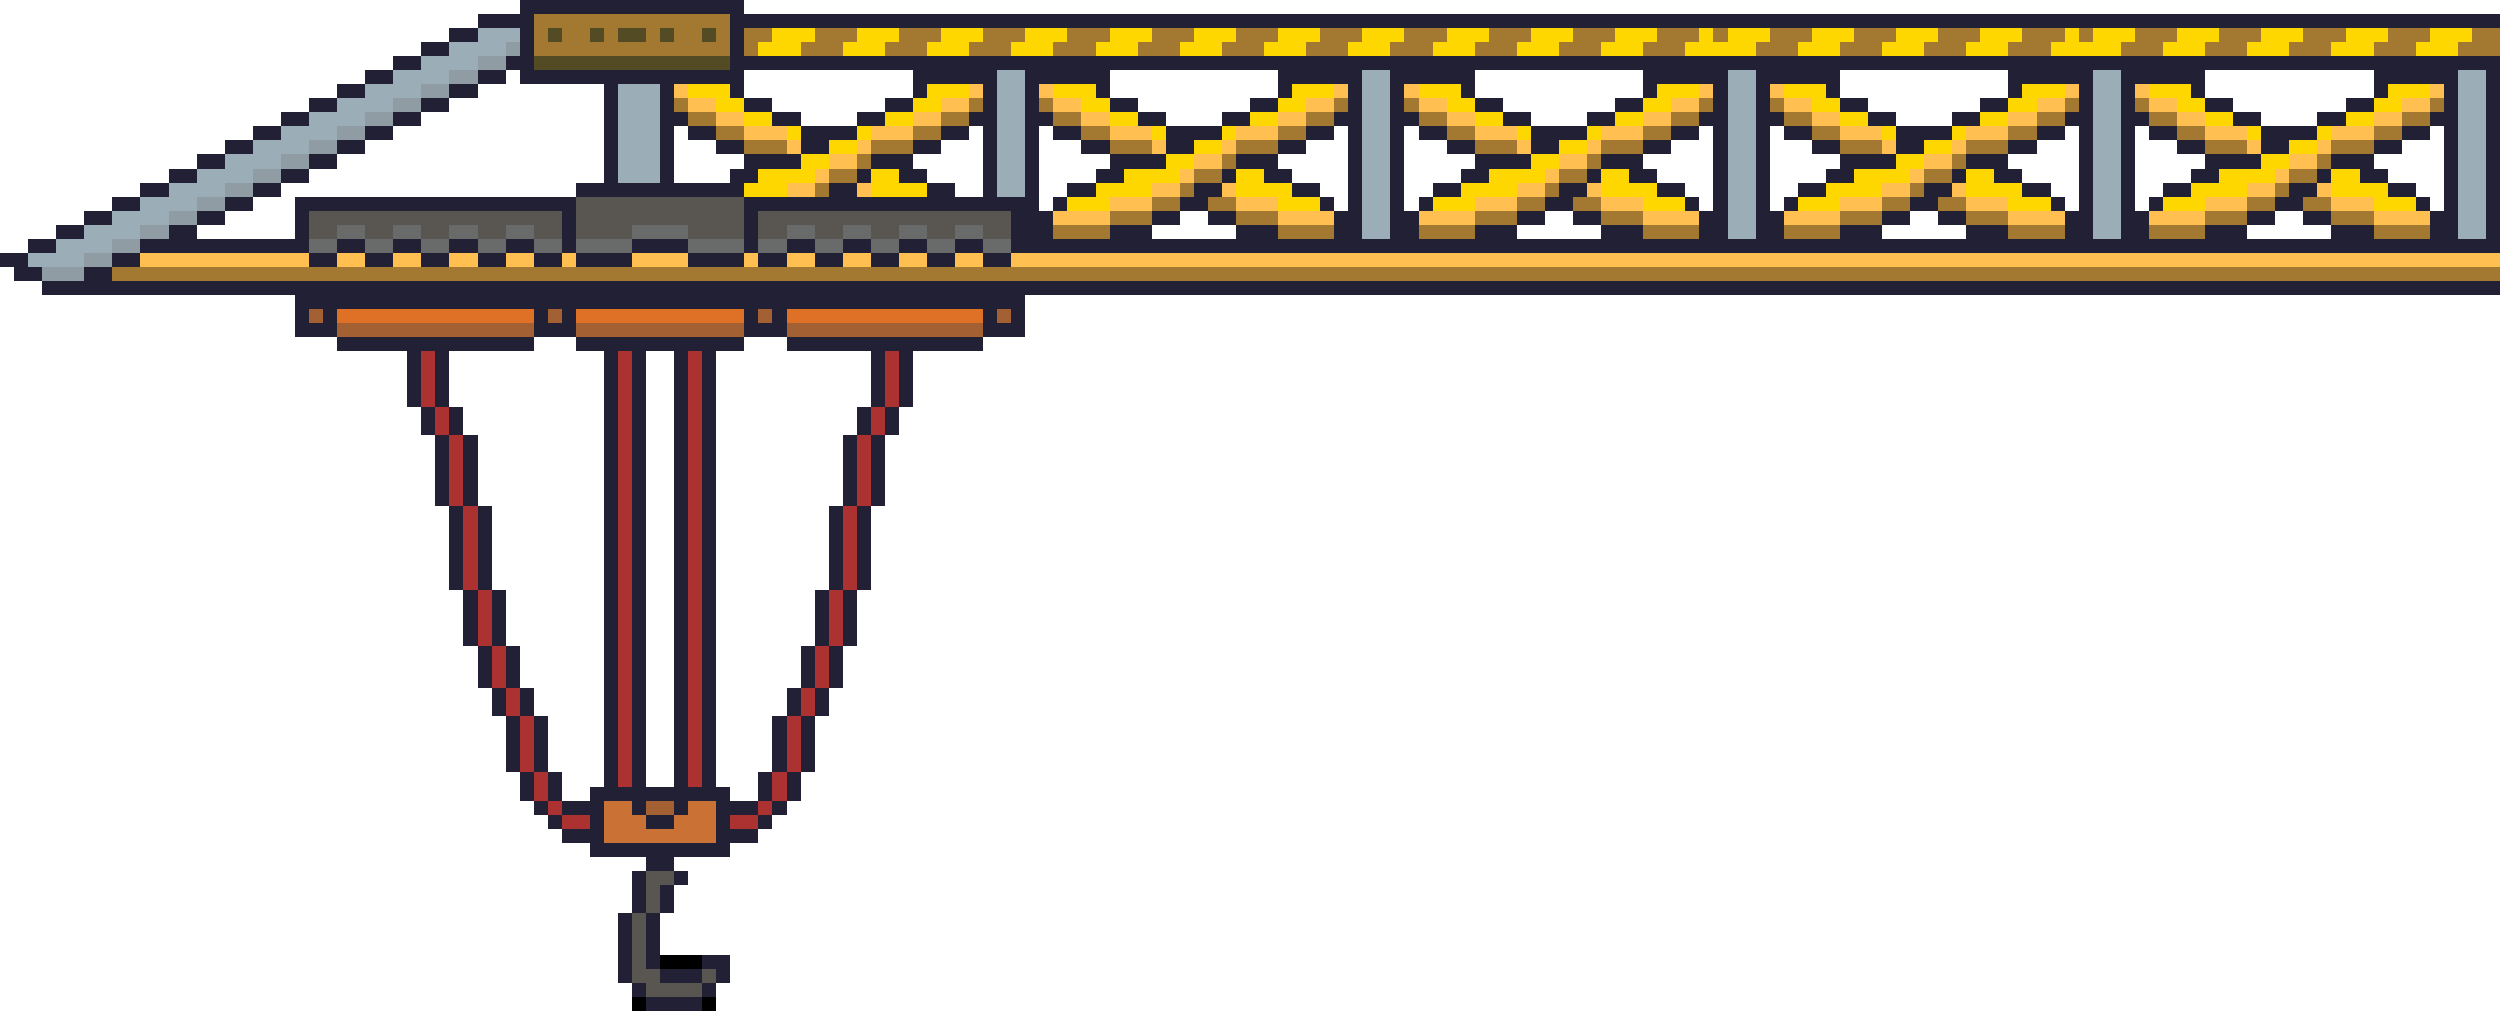 <svg shape-rendering="crispEdges" viewBox="0 -0.5 178 72" xmlns="http://www.w3.org/2000/svg">
<path d="M37 0h16M34 1h4M52 1h126M32 2h2M37 2h1M52 2h1M30 3h2M37 3h1M52 3h1M28 4h2M36 4h2M52 4h126M26 5h2M34 5h2M37 5h16M65 5h6M73 5h6M91 5h6M99 5h6M117 5h6M125 5h6M143 5h6M151 5h6M169 5h6M177 5h1M24 6h2M32 6h2M43 6h1M47 6h1M52 6h1M65 6h1M70 6h1M73 6h1M78 6h1M91 6h1M96 6h1M99 6h1M104 6h1M117 6h1M122 6h1M125 6h1M130 6h1M143 6h1M148 6h1M151 6h1M156 6h1M169 6h1M174 6h1M177 6h1M22 7h2M30 7h2M43 7h1M47 7h1M53 7h2M63 7h2M70 7h1M73 7h1M79 7h2M89 7h2M96 7h1M99 7h1M105 7h2M115 7h2M122 7h1M125 7h1M131 7h2M141 7h2M148 7h1M151 7h1M157 7h2M167 7h2M174 7h1M177 7h1M20 8h2M28 8h2M43 8h1M47 8h2M55 8h2M61 8h2M69 8h2M73 8h2M81 8h2M87 8h2M95 8h2M99 8h2M107 8h2M113 8h2M121 8h2M125 8h2M133 8h2M139 8h2M147 8h2M151 8h2M159 8h2M165 8h2M173 8h2M177 8h1M18 9h2M26 9h2M43 9h1M47 9h1M49 9h2M57 9h4M67 9h2M70 9h1M73 9h1M75 9h2M83 9h4M93 9h2M96 9h1M99 9h1M101 9h2M109 9h4M119 9h2M122 9h1M125 9h1M127 9h2M135 9h4M145 9h2M148 9h1M151 9h1M153 9h2M161 9h4M171 9h2M174 9h1M177 9h1M16 10h2M24 10h2M43 10h1M47 10h1M51 10h2M57 10h2M65 10h2M70 10h1M73 10h1M77 10h2M83 10h2M91 10h2M96 10h1M99 10h1M103 10h2M109 10h2M117 10h2M122 10h1M125 10h1M129 10h2M135 10h2M143 10h2M148 10h1M151 10h1M155 10h2M161 10h2M169 10h2M174 10h1M177 10h1M14 11h2M22 11h2M43 11h1M47 11h1M53 11h4M62 11h3M70 11h1M73 11h1M79 11h4M88 11h3M96 11h1M99 11h1M105 11h4M114 11h3M122 11h1M125 11h1M131 11h4M140 11h3M148 11h1M151 11h1M157 11h4M166 11h3M174 11h1M177 11h1M12 12h2M20 12h2M43 12h1M47 12h1M52 12h2M61 12h1M64 12h2M70 12h1M73 12h1M78 12h2M87 12h1M90 12h2M96 12h1M99 12h1M104 12h2M113 12h1M116 12h2M122 12h1M125 12h1M130 12h2M139 12h1M142 12h2M148 12h1M151 12h1M156 12h2M165 12h1M168 12h2M174 12h1M177 12h1M10 13h2M18 13h2M41 13h12M59 13h2M66 13h2M70 13h1M73 13h1M76 13h2M85 13h2M92 13h2M96 13h1M99 13h1M102 13h2M111 13h2M118 13h2M122 13h1M125 13h1M128 13h2M137 13h2M144 13h2M148 13h1M151 13h1M154 13h2M163 13h2M170 13h2M174 13h1M177 13h1M8 14h2M16 14h2M21 14h20M53 14h21M75 14h1M84 14h2M94 14h1M96 14h1M99 14h1M101 14h1M110 14h2M120 14h1M122 14h1M125 14h1M127 14h1M136 14h2M146 14h1M148 14h1M151 14h1M153 14h1M162 14h2M172 14h1M174 14h1M177 14h1M6 15h2M14 15h2M21 15h1M40 15h1M53 15h1M72 15h3M82 15h2M86 15h2M95 15h2M99 15h2M108 15h2M112 15h2M121 15h2M125 15h2M134 15h2M138 15h2M147 15h2M151 15h2M160 15h2M164 15h2M173 15h2M177 15h1M4 16h2M12 16h2M21 16h1M40 16h1M53 16h1M72 16h3M79 16h3M88 16h3M95 16h2M99 16h2M105 16h3M114 16h3M121 16h2M125 16h2M131 16h3M140 16h3M147 16h2M151 16h2M157 16h3M166 16h3M173 16h2M177 16h1M2 17h2M10 17h12M24 17h2M28 17h2M32 17h2M36 17h2M40 17h1M45 17h4M53 17h1M56 17h2M60 17h2M64 17h2M68 17h2M72 17h106M0 18h2M8 18h2M22 18h2M26 18h2M30 18h2M34 18h2M38 18h2M41 18h4M49 18h4M54 18h2M58 18h2M62 18h2M66 18h2M70 18h2M1 19h2M6 19h2M3 20h175M21 21h52M21 22h1M23 22h1M38 22h1M40 22h1M53 22h1M55 22h1M70 22h1M72 22h1M21 23h3M38 23h3M53 23h3M70 23h3M24 24h14M41 24h12M56 24h14M29 25h1M31 25h1M43 25h1M45 25h1M48 25h1M50 25h1M62 25h1M64 25h1M29 26h1M31 26h1M43 26h1M45 26h1M48 26h1M50 26h1M62 26h1M64 26h1M29 27h1M31 27h1M43 27h1M45 27h1M48 27h1M50 27h1M62 27h1M64 27h1M29 28h1M31 28h1M43 28h1M45 28h1M48 28h1M50 28h1M62 28h1M64 28h1M30 29h1M32 29h1M43 29h1M45 29h1M48 29h1M50 29h1M61 29h1M63 29h1M30 30h1M32 30h1M43 30h1M45 30h1M48 30h1M50 30h1M61 30h1M63 30h1M31 31h1M33 31h1M43 31h1M45 31h1M48 31h1M50 31h1M60 31h1M62 31h1M31 32h1M33 32h1M43 32h1M45 32h1M48 32h1M50 32h1M60 32h1M62 32h1M31 33h1M33 33h1M43 33h1M45 33h1M48 33h1M50 33h1M60 33h1M62 33h1M31 34h1M33 34h1M43 34h1M45 34h1M48 34h1M50 34h1M60 34h1M62 34h1M31 35h1M33 35h1M43 35h1M45 35h1M48 35h1M50 35h1M60 35h1M62 35h1M32 36h1M34 36h1M43 36h1M45 36h1M48 36h1M50 36h1M59 36h1M61 36h1M32 37h1M34 37h1M43 37h1M45 37h1M48 37h1M50 37h1M59 37h1M61 37h1M32 38h1M34 38h1M43 38h1M45 38h1M48 38h1M50 38h1M59 38h1M61 38h1M32 39h1M34 39h1M43 39h1M45 39h1M48 39h1M50 39h1M59 39h1M61 39h1M32 40h1M34 40h1M43 40h1M45 40h1M48 40h1M50 40h1M59 40h1M61 40h1M32 41h1M34 41h1M43 41h1M45 41h1M48 41h1M50 41h1M59 41h1M61 41h1M33 42h1M35 42h1M43 42h1M45 42h1M48 42h1M50 42h1M58 42h1M60 42h1M33 43h1M35 43h1M43 43h1M45 43h1M48 43h1M50 43h1M58 43h1M60 43h1M33 44h1M35 44h1M43 44h1M45 44h1M48 44h1M50 44h1M58 44h1M60 44h1M33 45h1M35 45h1M43 45h1M45 45h1M48 45h1M50 45h1M58 45h1M60 45h1M34 46h1M36 46h1M43 46h1M45 46h1M48 46h1M50 46h1M57 46h1M59 46h1M34 47h1M36 47h1M43 47h1M45 47h1M48 47h1M50 47h1M57 47h1M59 47h1M34 48h1M36 48h1M43 48h1M45 48h1M48 48h1M50 48h1M57 48h1M59 48h1M35 49h1M37 49h1M43 49h1M45 49h1M48 49h1M50 49h1M56 49h1M58 49h1M35 50h1M37 50h1M43 50h1M45 50h1M48 50h1M50 50h1M56 50h1M58 50h1M36 51h1M38 51h1M43 51h1M45 51h1M48 51h1M50 51h1M55 51h1M57 51h1M36 52h1M38 52h1M43 52h1M45 52h1M48 52h1M50 52h1M55 52h1M57 52h1M36 53h1M38 53h1M43 53h1M45 53h1M48 53h1M50 53h1M55 53h1M57 53h1M36 54h1M38 54h1M43 54h1M45 54h1M48 54h1M50 54h1M55 54h1M57 54h1M37 55h1M39 55h1M43 55h1M45 55h1M48 55h1M50 55h1M54 55h1M56 55h1M37 56h1M39 56h1M42 56h10M54 56h1M56 56h1M38 57h1M40 57h3M45 57h1M48 57h1M51 57h3M55 57h1M39 58h1M42 58h1M46 58h2M51 58h1M54 58h1M40 59h3M51 59h3M42 60h10M46 61h2M45 62h1M48 62h1M45 63h1M47 63h1M45 64h1M47 64h1M44 65h1M46 65h1M44 66h1M46 66h1M44 67h1M46 67h1M44 68h1M46 68h1M50 68h2M44 69h1M47 69h3M51 69h1M45 70h1M50 70h1M46 71h4" stroke="#222034"></path>
<path d="M38 1h14M38 2h1M40 2h2M43 2h1M46 2h1M48 2h2M51 2h1M53 2h2M58 2h3M64 2h3M70 2h3M76 2h3M82 2h3M88 2h3M94 2h3M100 2h3M106 2h3M112 2h3M118 2h3M122 2h1M126 2h3M132 2h3M138 2h3M144 2h3M148 2h1M152 2h3M158 2h3M164 2h3M170 2h3M176 2h2M38 3h14M53 3h1M57 3h3M63 3h3M69 3h3M75 3h3M81 3h3M87 3h3M93 3h3M99 3h3M105 3h3M111 3h3M117 3h3M125 3h3M131 3h3M137 3h3M143 3h3M151 3h3M157 3h3M163 3h3M169 3h3M175 3h3M48 7h1M69 7h1M74 7h1M95 7h1M100 7h1M121 7h1M126 7h1M147 7h1M152 7h1M173 7h1M49 8h2M67 8h2M75 8h2M93 8h2M101 8h2M119 8h2M127 8h2M145 8h2M153 8h2M171 8h2M51 9h2M65 9h2M77 9h2M91 9h2M103 9h2M117 9h2M129 9h2M143 9h2M155 9h2M169 9h2M53 10h3M62 10h3M79 10h3M88 10h3M105 10h3M114 10h3M131 10h3M140 10h3M157 10h3M166 10h3M61 11h1M87 11h1M113 11h1M139 11h1M165 11h1M59 12h2M85 12h2M111 12h2M137 12h2M163 12h2M58 13h1M84 13h1M110 13h1M136 13h1M162 13h1M82 14h2M86 14h2M108 14h2M112 14h2M134 14h2M138 14h2M160 14h2M164 14h2M79 15h3M88 15h3M105 15h3M114 15h3M131 15h3M140 15h3M157 15h3M166 15h3M75 16h4M91 16h4M101 16h4M117 16h4M127 16h4M143 16h4M153 16h4M169 16h4M8 19h170" stroke="#a37931"></path>
<path d="M34 2h3M32 3h4M30 4h4M28 5h4M71 5h2M97 5h2M123 5h2M149 5h2M175 5h2M26 6h4M44 6h3M71 6h2M97 6h2M123 6h2M149 6h2M175 6h2M24 7h4M44 7h3M71 7h2M97 7h2M123 7h2M149 7h2M175 7h2M22 8h4M44 8h3M71 8h2M97 8h2M123 8h2M149 8h2M175 8h2M20 9h4M44 9h3M71 9h2M97 9h2M123 9h2M149 9h2M175 9h2M18 10h4M44 10h3M71 10h2M97 10h2M123 10h2M149 10h2M175 10h2M16 11h4M44 11h3M71 11h2M97 11h2M123 11h2M149 11h2M175 11h2M14 12h4M44 12h3M71 12h2M97 12h2M123 12h2M149 12h2M175 12h2M12 13h4M71 13h2M97 13h2M123 13h2M149 13h2M175 13h2M10 14h4M97 14h2M123 14h2M149 14h2M175 14h2M8 15h4M97 15h2M123 15h2M149 15h2M175 15h2M6 16h4M97 16h2M123 16h2M149 16h2M175 16h2M4 17h4M2 18h4" stroke="#9badb7"></path>
<path d="M39 2h1M42 2h1M44 2h2M47 2h1M50 2h1M38 4h14" stroke="#524b24"></path>
<path d="M55 2h3M61 2h3M67 2h3M73 2h3M79 2h3M85 2h3M91 2h3M97 2h3M103 2h3M109 2h3M115 2h3M121 2h1M123 2h3M129 2h3M135 2h3M141 2h3M147 2h1M149 2h3M155 2h3M161 2h3M167 2h3M173 2h3M54 3h3M60 3h3M66 3h3M72 3h3M78 3h3M84 3h3M90 3h3M96 3h3M102 3h3M108 3h3M114 3h3M120 3h5M128 3h3M134 3h3M140 3h3M146 3h5M154 3h3M160 3h3M166 3h3M172 3h3M49 6h3M66 6h3M75 6h3M92 6h3M101 6h3M118 6h3M127 6h3M144 6h3M153 6h3M170 6h3M51 7h2M65 7h2M77 7h2M91 7h2M103 7h2M117 7h2M129 7h2M143 7h2M155 7h2M169 7h2M53 8h2M63 8h2M79 8h2M89 8h2M105 8h2M115 8h2M131 8h2M141 8h2M157 8h2M167 8h2M56 9h1M61 9h1M82 9h1M87 9h1M108 9h1M113 9h1M134 9h1M139 9h1M160 9h1M165 9h1M59 10h2M85 10h2M111 10h2M137 10h2M163 10h2M57 11h2M83 11h2M109 11h2M135 11h2M161 11h2M54 12h4M62 12h2M80 12h4M88 12h2M106 12h4M114 12h2M132 12h4M140 12h2M158 12h4M166 12h2M53 13h3M62 13h4M78 13h4M88 13h4M104 13h4M114 13h4M130 13h4M140 13h4M156 13h4M166 13h4M76 14h3M91 14h3M102 14h3M117 14h3M128 14h3M143 14h3M154 14h3M169 14h3" stroke="#ffd700"></path>
<path d="M36 3h1M34 4h2M32 5h2M30 6h2M28 7h2M26 8h2M24 9h2M22 10h2M20 11h2M18 12h2M16 13h2M14 14h2M12 15h2M10 16h2M8 17h2M6 18h2M3 19h3" stroke="#8f9ca3"></path>
<path d="M48 6h1M69 6h1M74 6h1M95 6h1M100 6h1M121 6h1M126 6h1M147 6h1M152 6h1M173 6h1M49 7h2M67 7h2M75 7h2M93 7h2M101 7h2M119 7h2M127 7h2M145 7h2M153 7h2M171 7h2M51 8h2M65 8h2M77 8h2M91 8h2M103 8h2M117 8h2M129 8h2M143 8h2M155 8h2M169 8h2M53 9h3M62 9h3M79 9h3M88 9h3M105 9h3M114 9h3M131 9h3M140 9h3M157 9h3M166 9h3M56 10h1M61 10h1M82 10h1M87 10h1M108 10h1M113 10h1M134 10h1M139 10h1M160 10h1M165 10h1M59 11h2M85 11h2M111 11h2M137 11h2M163 11h2M58 12h1M84 12h1M110 12h1M136 12h1M162 12h1M56 13h2M61 13h1M82 13h2M87 13h1M108 13h2M113 13h1M134 13h2M139 13h1M160 13h2M165 13h1M79 14h3M88 14h3M105 14h3M114 14h3M131 14h3M140 14h3M157 14h3M166 14h3M75 15h4M91 15h4M101 15h4M117 15h4M127 15h4M143 15h4M153 15h4M169 15h4M10 18h12M24 18h2M28 18h2M32 18h2M36 18h2M40 18h1M45 18h4M53 18h1M56 18h2M60 18h2M64 18h2M68 18h2M72 18h106" stroke="#ffbf51"></path>
<path d="M41 14h12M22 15h18M41 15h12M54 15h18M22 16h2M26 16h2M30 16h2M34 16h2M38 16h2M41 16h4M49 16h4M54 16h2M58 16h2M62 16h2M66 16h2M70 16h2M46 62h2M46 63h1M46 64h1M45 65h1M45 66h1M45 67h1M45 68h1M45 69h2M50 69h1M46 70h4" stroke="#595652"></path>
<path d="M24 16h2M28 16h2M32 16h2M36 16h2M45 16h4M56 16h2M60 16h2M64 16h2M68 16h2M22 17h2M26 17h2M30 17h2M34 17h2M38 17h2M41 17h4M49 17h4M54 17h2M58 17h2M62 17h2M66 17h2M70 17h2" stroke="#696a6a"></path>
<path d="M22 22h1M39 22h1M54 22h1M71 22h1M24 23h14M41 23h12M56 23h14M46 57h2" stroke="#a36033"></path>
<path d="M24 22h14M41 22h12M56 22h14" stroke="#df7126"></path>
<path d="M30 25h1M44 25h1M49 25h1M63 25h1M30 26h1M44 26h1M49 26h1M63 26h1M30 27h1M44 27h1M49 27h1M63 27h1M30 28h1M44 28h1M49 28h1M63 28h1M31 29h1M44 29h1M49 29h1M62 29h1M31 30h1M44 30h1M49 30h1M62 30h1M32 31h1M44 31h1M49 31h1M61 31h1M32 32h1M44 32h1M49 32h1M61 32h1M32 33h1M44 33h1M49 33h1M61 33h1M32 34h1M44 34h1M49 34h1M61 34h1M32 35h1M44 35h1M49 35h1M61 35h1M33 36h1M44 36h1M49 36h1M60 36h1M33 37h1M44 37h1M49 37h1M60 37h1M33 38h1M44 38h1M49 38h1M60 38h1M33 39h1M44 39h1M49 39h1M60 39h1M33 40h1M44 40h1M49 40h1M60 40h1M33 41h1M44 41h1M49 41h1M60 41h1M34 42h1M44 42h1M49 42h1M59 42h1M34 43h1M44 43h1M49 43h1M59 43h1M34 44h1M44 44h1M49 44h1M59 44h1M34 45h1M44 45h1M49 45h1M59 45h1M35 46h1M44 46h1M49 46h1M58 46h1M35 47h1M44 47h1M49 47h1M58 47h1M35 48h1M44 48h1M49 48h1M58 48h1M36 49h1M44 49h1M49 49h1M57 49h1M36 50h1M44 50h1M49 50h1M57 50h1M37 51h1M44 51h1M49 51h1M56 51h1M37 52h1M44 52h1M49 52h1M56 52h1M37 53h1M44 53h1M49 53h1M56 53h1M37 54h1M44 54h1M49 54h1M56 54h1M38 55h1M44 55h1M49 55h1M55 55h1M38 56h1M55 56h1M39 57h1M54 57h1M40 58h2M52 58h2" stroke="#ac3232"></path>
<path d="M43 57h2M49 57h2M43 58h3M48 58h3M43 59h8" stroke="#ca7235"></path>
<path d="M47 68h3M45 71h1M50 71h1" stroke="#000000"></path>
</svg>
